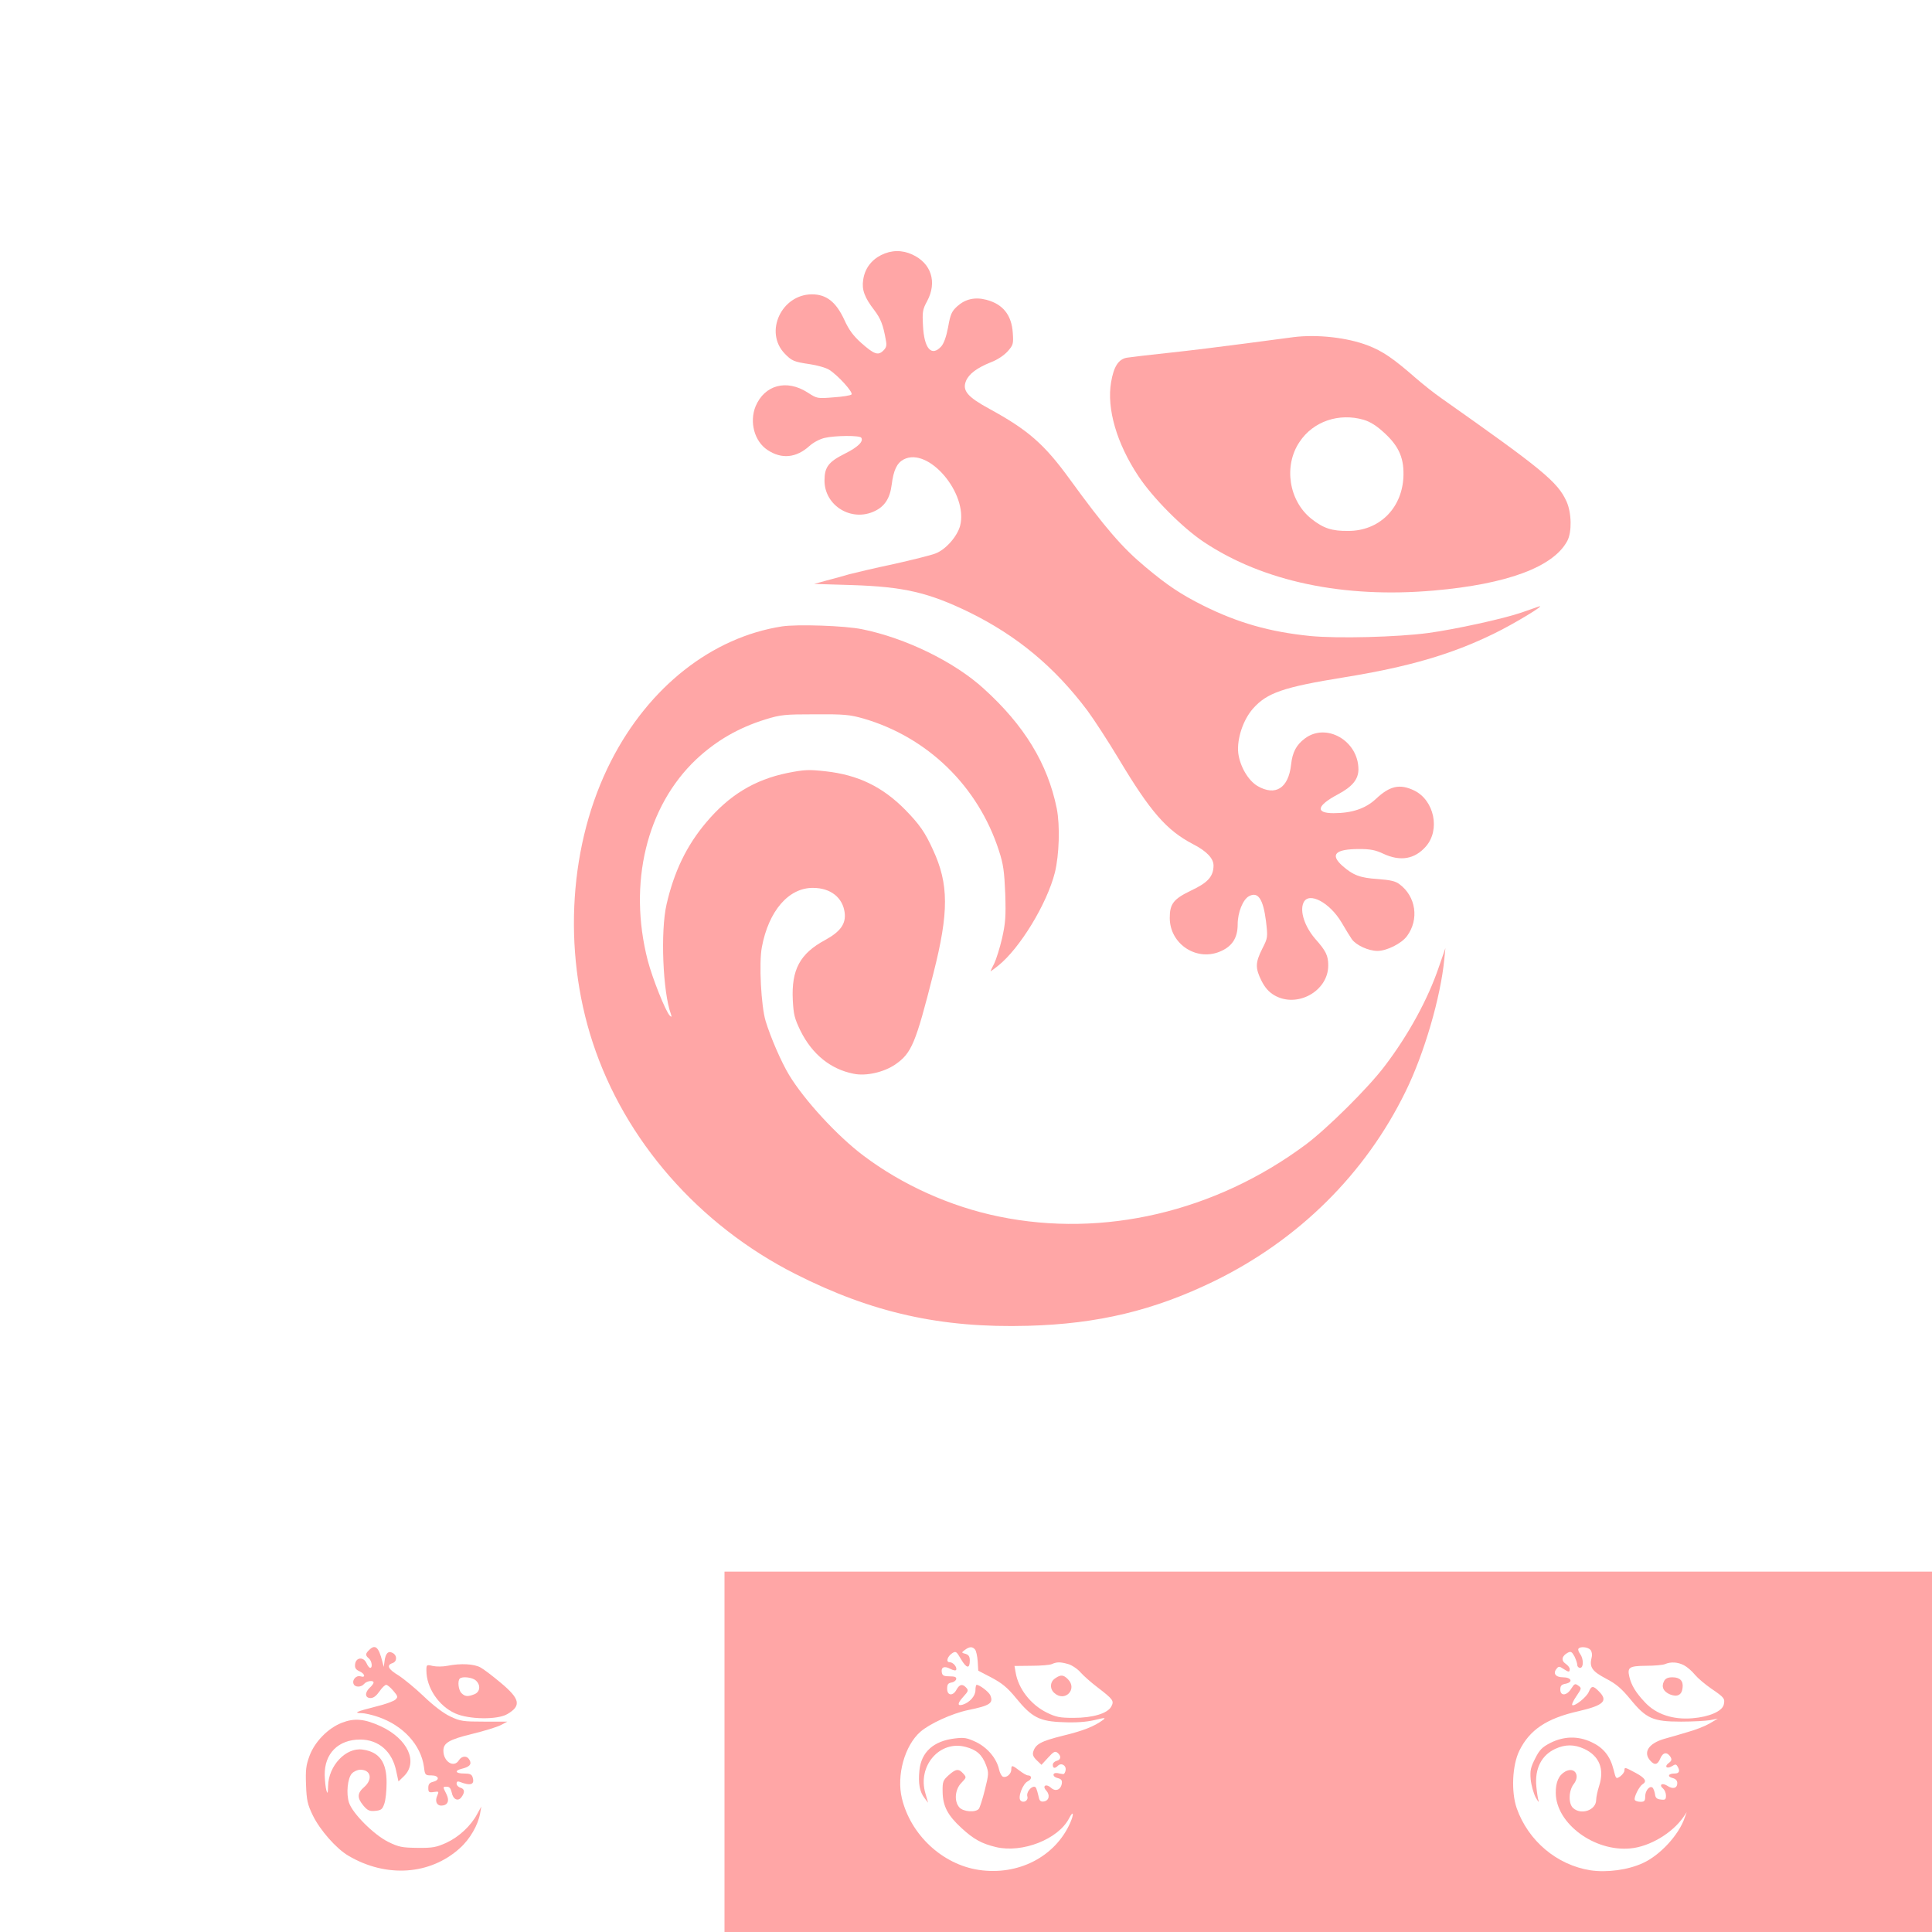 <?xml version="1.0" standalone="no"?>
<!DOCTYPE svg PUBLIC "-//W3C//DTD SVG 20010904//EN"
 "http://www.w3.org/TR/2001/REC-SVG-20010904/DTD/svg10.dtd">
<svg version="1.0" xmlns="http://www.w3.org/2000/svg"
 width="1024pt" height="1024pt" viewBox="0 0 1024 1024"
 preserveAspectRatio="xMidYMid meet">

<g transform="translate(0,1024) scale(0.1,-0.1)"
fill="#ffa6a6" stroke="none">
<path d="M4670 8888 c-53 -27 -87 -73 -95 -132 -8 -51 7 -93 59 -160 34 -45
47 -78 61 -158 6 -29 3 -40 -13 -56 -28 -28 -49 -20 -118 41 -42 38 -65 69
-89 122 -44 95 -95 135 -172 135 -161 -1 -253 -199 -145 -313 38 -40 51 -45
133 -57 40 -6 87 -19 104 -30 46 -29 129 -120 118 -131 -5 -5 -48 -12 -95 -15
-86 -7 -87 -7 -138 26 -111 71 -227 40 -275 -73 -34 -83 -7 -186 63 -232 75
-50 152 -42 222 21 21 19 55 37 81 43 56 13 186 14 194 1 13 -20 -18 -50 -88
-85 -86 -43 -107 -71 -107 -142 0 -134 144 -221 266 -162 53 25 81 68 90 139
10 79 28 116 64 135 131 68 342 -180 299 -351 -15 -57 -77 -128 -132 -148 -23
-9 -123 -34 -222 -56 -99 -21 -205 -46 -235 -54 -30 -9 -84 -24 -120 -33 l-65
-18 200 -6 c275 -9 405 -39 620 -143 255 -125 455 -291 629 -523 34 -46 109
-161 166 -256 167 -279 253 -378 393 -451 74 -38 110 -77 109 -115 -1 -57 -31
-90 -119 -131 -93 -45 -113 -70 -113 -145 0 -142 149 -236 276 -174 58 27 84
72 84 140 0 63 28 132 60 149 48 26 75 -15 90 -132 10 -87 10 -88 -20 -147
-37 -74 -37 -102 -4 -169 19 -37 38 -59 68 -77 120 -70 286 21 286 158 0 52
-12 77 -69 141 -56 65 -83 147 -62 192 27 60 139 1 202 -106 21 -36 45 -75 54
-88 23 -32 88 -62 136 -62 49 0 127 39 156 78 66 89 48 211 -40 276 -21 16
-49 22 -115 27 -93 6 -130 20 -187 70 -67 60 -38 89 90 89 57 0 85 -5 127 -25
90 -42 166 -29 225 38 78 88 45 245 -61 297 -77 37 -130 25 -204 -45 -55 -51
-127 -75 -224 -75 -98 0 -89 40 22 99 79 42 110 81 110 134 -1 152 -172 249
-285 162 -44 -33 -65 -72 -72 -138 -14 -125 -83 -168 -178 -113 -50 30 -93
104 -102 175 -8 73 25 175 78 235 74 84 161 114 483 166 340 55 567 121 791
230 108 52 289 162 240 145 -11 -4 -51 -18 -89 -31 -94 -33 -355 -90 -496
-109 -165 -22 -479 -30 -625 -16 -217 22 -384 70 -569 162 -119 60 -188 106
-304 203 -125 104 -215 209 -402 466 -135 186 -221 261 -426 373 -116 63 -145
97 -124 148 16 38 58 69 132 99 35 13 70 37 89 58 29 33 31 39 27 97 -6 95
-52 153 -140 176 -60 16 -112 4 -154 -34 -30 -27 -37 -43 -49 -112 -10 -52
-23 -87 -37 -102 -51 -55 -90 -11 -96 111 -4 73 -2 86 22 130 54 101 22 201
-79 247 -54 25 -111 24 -165 -3z"/>
<path d="M6855 8453 c-16 -2 -129 -17 -250 -33 -121 -16 -305 -39 -410 -50
-104 -11 -205 -23 -223 -26 -44 -8 -69 -47 -83 -130 -24 -140 30 -325 145
-498 76 -115 234 -274 347 -349 314 -209 740 -299 1219 -257 389 34 633 125
707 263 25 47 23 149 -4 209 -47 104 -128 170 -663 547 -36 25 -97 73 -136
107 -120 105 -176 143 -254 173 -109 42 -269 60 -395 44z m373 -438 c36 -11
69 -32 111 -71 78 -72 105 -137 99 -239 -11 -164 -131 -279 -292 -279 -87 -1
-132 14 -195 64 -120 95 -149 281 -63 408 72 109 209 155 340 117z"/>
<path d="M4145 6920 c-372 -58 -706 -321 -906 -713 -222 -434 -259 -999 -98
-1491 170 -520 562 -969 1076 -1229 405 -205 771 -287 1232 -274 369 10 667
81 987 237 448 219 801 569 1014 1005 99 201 186 501 205 700 l6 60 -35 -101
c-58 -171 -162 -361 -288 -526 -87 -115 -304 -330 -418 -415 -479 -356 -1072
-495 -1625 -381 -256 52 -514 168 -720 324 -137 103 -312 293 -393 427 -42 70
-97 197 -124 285 -24 80 -36 308 -20 392 36 192 142 315 271 314 93 0 158 -51
168 -132 7 -59 -23 -100 -103 -144 -134 -72 -180 -157 -172 -319 4 -76 9 -97
41 -163 62 -124 159 -203 281 -227 66 -14 161 8 221 49 87 60 108 111 202 482
83 326 82 475 -2 656 -42 93 -72 135 -146 211 -121 123 -251 186 -423 205 -90
10 -112 9 -203 -9 -174 -36 -308 -117 -430 -262 -104 -123 -170 -260 -210
-434 -33 -142 -20 -465 23 -582 5 -15 4 -17 -5 -9 -22 20 -93 198 -118 294
-105 409 -6 817 258 1066 106 99 224 167 366 211 81 25 102 27 263 27 154 1
184 -2 255 -22 342 -99 610 -360 720 -702 23 -71 28 -108 33 -227 4 -123 1
-156 -17 -237 -12 -51 -31 -111 -41 -132 -11 -21 -20 -40 -20 -42 0 -1 19 12
41 30 114 91 258 327 300 493 23 93 28 249 10 340 -48 237 -172 441 -388 636
-156 142 -415 268 -644 314 -92 19 -343 27 -424 15z"/>
<path d="M3840 955 l0 -955 3200 0 3200 0 0 955 0 955 -3200 0 -3200 0 0 -955z
m1328 542 c6 -7 12 -35 14 -62 l3 -50 71 -37 c56 -30 84 -53 129 -108 84 -103
125 -124 250 -128 66 -3 122 1 165 11 58 14 63 14 45 0 -45 -33 -104 -57 -213
-83 -115 -29 -144 -44 -156 -86 -4 -14 1 -27 19 -44 l25 -24 35 38 c29 32 37
36 50 26 21 -17 19 -37 -5 -43 -11 -3 -20 -12 -20 -21 0 -19 11 -21 27 -5 18
18 45 2 41 -23 -2 -13 -8 -22 -13 -21 -6 0 -19 3 -29 5 -29 5 -30 -19 -1 -26
20 -5 25 -12 23 -28 -5 -34 -33 -46 -57 -24 -26 24 -49 11 -26 -14 22 -24 15
-54 -12 -58 -17 -3 -24 3 -28 25 -11 45 -14 53 -24 53 -19 0 -42 -32 -36 -51
7 -22 -20 -38 -36 -22 -16 16 12 90 39 102 22 11 22 31 0 31 -6 0 -26 11 -44
25 -39 30 -44 31 -44 6 0 -23 -25 -45 -44 -38 -8 3 -17 21 -21 39 -13 58 -60
114 -120 144 -49 23 -63 26 -113 20 -114 -13 -179 -72 -189 -169 -7 -68 1
-114 27 -147 l19 -25 -14 49 c-44 146 76 284 213 247 58 -15 87 -41 108 -96
15 -41 15 -47 -6 -131 -12 -49 -27 -95 -32 -101 -17 -21 -82 -16 -103 7 -29
32 -24 95 10 130 28 29 28 30 10 50 -24 27 -39 25 -77 -9 -30 -27 -33 -34 -32
-88 1 -76 27 -125 100 -192 65 -60 108 -83 183 -101 140 -33 330 42 387 152
23 45 28 26 6 -24 -80 -180 -276 -280 -484 -249 -194 29 -362 187 -408 380
-29 122 15 279 98 352 49 43 167 97 252 115 118 24 137 37 118 80 -9 18 -56
54 -72 54 -3 0 -6 -13 -6 -28 0 -31 -30 -65 -67 -77 -30 -9 -29 7 2 41 28 31
30 35 13 52 -18 18 -33 14 -48 -13 -19 -36 -50 -33 -50 4 0 23 5 30 22 33 13
2 24 10 26 18 2 11 -7 15 -35 15 -29 0 -38 4 -41 19 -6 29 12 38 44 21 18 -9
30 -11 32 -5 5 15 -17 40 -35 40 -21 0 -12 30 13 47 20 13 23 11 48 -32 29
-49 46 -51 46 -6 0 21 -6 30 -22 35 -23 6 -23 7 -4 21 24 18 40 19 54 2z
m3262 -2 c7 -8 10 -25 6 -40 -13 -51 2 -73 76 -112 54 -28 82 -52 129 -109 84
-103 120 -119 269 -119 63 0 133 4 155 8 l40 8 -44 -26 c-24 -14 -75 -34 -115
-45 -39 -12 -95 -28 -124 -36 -84 -24 -115 -72 -75 -116 23 -26 39 -22 53 12
14 33 36 36 54 8 8 -14 6 -21 -9 -32 -26 -19 -11 -34 17 -17 17 11 22 11 29
-1 15 -24 10 -38 -15 -38 -34 0 -41 -16 -11 -24 16 -4 25 -13 25 -27 0 -27
-23 -34 -53 -14 -28 18 -46 5 -22 -15 8 -7 15 -23 15 -37 0 -21 -4 -24 -27
-21 -21 2 -29 9 -31 28 -2 14 -8 29 -12 34 -15 15 -40 -14 -40 -45 0 -24 -4
-29 -24 -29 -14 0 -28 4 -31 10 -7 12 23 72 41 83 25 15 14 33 -36 60 -58 31
-60 32 -60 13 0 -8 -10 -22 -22 -31 -23 -15 -23 -15 -36 37 -18 71 -54 115
-116 144 -72 34 -146 32 -217 -3 -45 -23 -59 -37 -82 -83 -24 -47 -28 -64 -24
-111 3 -31 15 -73 26 -95 12 -21 19 -30 16 -19 -4 11 -9 45 -12 76 -9 95 27
166 101 200 52 24 100 24 152 0 80 -37 109 -106 80 -196 -9 -28 -16 -62 -16
-75 0 -54 -79 -82 -122 -43 -26 23 -24 92 3 127 36 46 5 93 -44 67 -35 -19
-52 -57 -51 -115 2 -161 204 -311 395 -293 102 9 223 81 282 167 l17 25 -11
-30 c-31 -91 -131 -199 -222 -240 -78 -36 -190 -51 -277 -38 -178 28 -330 156
-391 329 -30 87 -24 228 14 305 54 110 144 171 312 209 135 31 160 55 110 105
-31 32 -40 31 -54 -2 -12 -29 -77 -80 -88 -70 -3 4 7 25 23 48 27 40 28 42 9
55 -16 12 -20 11 -37 -16 -23 -38 -58 -41 -58 -5 0 20 6 27 29 31 41 9 29 34
-15 34 -39 0 -54 21 -34 45 11 14 15 14 36 0 29 -19 34 -19 34 -1 0 7 -10 20
-22 28 -25 17 -20 41 11 58 17 9 22 6 36 -19 8 -17 15 -37 15 -46 0 -8 7 -15
15 -15 19 0 19 48 0 74 -8 10 -12 23 -9 27 8 14 51 10 64 -6z m-2768 -75 c20
-6 50 -26 66 -45 17 -19 57 -54 90 -79 82 -63 88 -71 72 -101 -20 -37 -98 -60
-200 -60 -73 0 -93 4 -142 28 -85 42 -151 127 -165 213 l-6 34 89 1 c49 0 98
4 109 9 27 12 44 12 87 0z m3263 -6 c16 -8 43 -31 58 -50 16 -19 55 -52 87
-74 69 -47 74 -53 66 -86 -9 -34 -77 -64 -165 -71 -104 -9 -194 21 -253 85
-48 51 -71 89 -82 134 -12 51 -1 58 88 59 44 0 90 4 101 9 31 13 67 11 100 -6z"/>
<path d="M5592 1344 c-27 -18 -29 -55 -4 -77 56 -51 125 20 72 73 -24 24 -38
25 -68 4z"/>
<path d="M8820 1330 c-16 -30 -4 -56 32 -71 38 -15 62 -3 66 35 5 37 -14 56
-54 56 -23 0 -37 -6 -44 -20z"/>
<path d="M1956 1494 c-20 -19 -20 -28 -1 -44 16 -13 21 -50 7 -50 -5 0 -14 12
-20 26 -16 34 -56 30 -60 -7 -2 -19 3 -28 23 -37 29 -13 35 -36 6 -27 -22 7
-46 -18 -37 -40 7 -19 40 -19 56 0 13 16 50 21 50 7 0 -5 -9 -17 -20 -27 -28
-26 -26 -55 4 -55 16 0 31 12 47 35 13 19 29 35 36 35 6 0 23 -14 38 -32 24
-28 25 -33 11 -46 -9 -9 -57 -26 -107 -38 -99 -25 -119 -34 -72 -34 16 0 55
-9 87 -20 132 -45 227 -148 243 -265 5 -43 7 -45 39 -45 41 0 47 -25 9 -34
-19 -5 -25 -13 -25 -32 0 -23 3 -26 29 -22 27 4 28 3 19 -18 -14 -29 -4 -54
20 -54 35 0 46 25 28 61 -20 40 -20 39 3 39 13 0 20 -9 25 -30 7 -38 34 -50
52 -25 19 26 17 43 -6 50 -11 3 -20 13 -20 22 0 10 6 13 16 9 59 -23 81 -15
69 24 -5 16 -15 20 -46 20 -45 0 -52 15 -12 25 42 10 54 24 42 46 -13 25 -41
24 -57 -1 -26 -42 -82 -8 -82 51 0 41 30 59 153 89 62 15 130 36 150 46 l36
19 -122 0 c-112 0 -127 2 -180 27 -36 17 -88 56 -141 107 -45 43 -106 93 -134
111 -55 33 -65 54 -32 65 25 8 26 41 1 54 -23 13 -38 -2 -43 -44 l-4 -30 -8
30 c-19 76 -38 92 -70 59z"/>
<path d="M2260 1386 c0 -91 65 -188 152 -227 72 -33 225 -35 277 -4 75 44 68
80 -35 166 -42 35 -90 72 -107 81 -34 19 -104 23 -175 9 -24 -5 -59 -5 -78 -1
-33 8 -34 7 -34 -24z m262 -53 c27 -24 23 -61 -8 -73 -35 -14 -50 -12 -68 6
-16 15 -22 65 -9 77 12 13 67 7 85 -10z"/>
<path d="M1812 1109 c-74 -29 -143 -100 -171 -174 -19 -51 -22 -75 -19 -155 3
-82 8 -104 36 -162 38 -78 125 -177 189 -214 200 -118 433 -102 590 40 54 48
97 123 108 186 l6 35 -22 -40 c-33 -62 -96 -121 -163 -152 -53 -24 -73 -28
-153 -27 -82 1 -99 4 -156 32 -76 38 -188 150 -207 207 -16 48 -8 130 15 155
10 11 30 20 45 20 56 0 67 -51 20 -92 -37 -32 -38 -57 -4 -98 22 -26 33 -31
63 -28 31 3 38 8 48 38 7 19 12 69 12 110 1 110 -38 165 -128 177 -88 12 -180
-86 -182 -193 -1 -40 -3 -44 -9 -24 -4 14 -8 50 -9 81 -2 115 72 189 188 189
98 0 170 -63 191 -167 l12 -55 28 27 c78 75 22 198 -121 265 -87 40 -140 45
-207 19z"/>
</g>
</svg>
